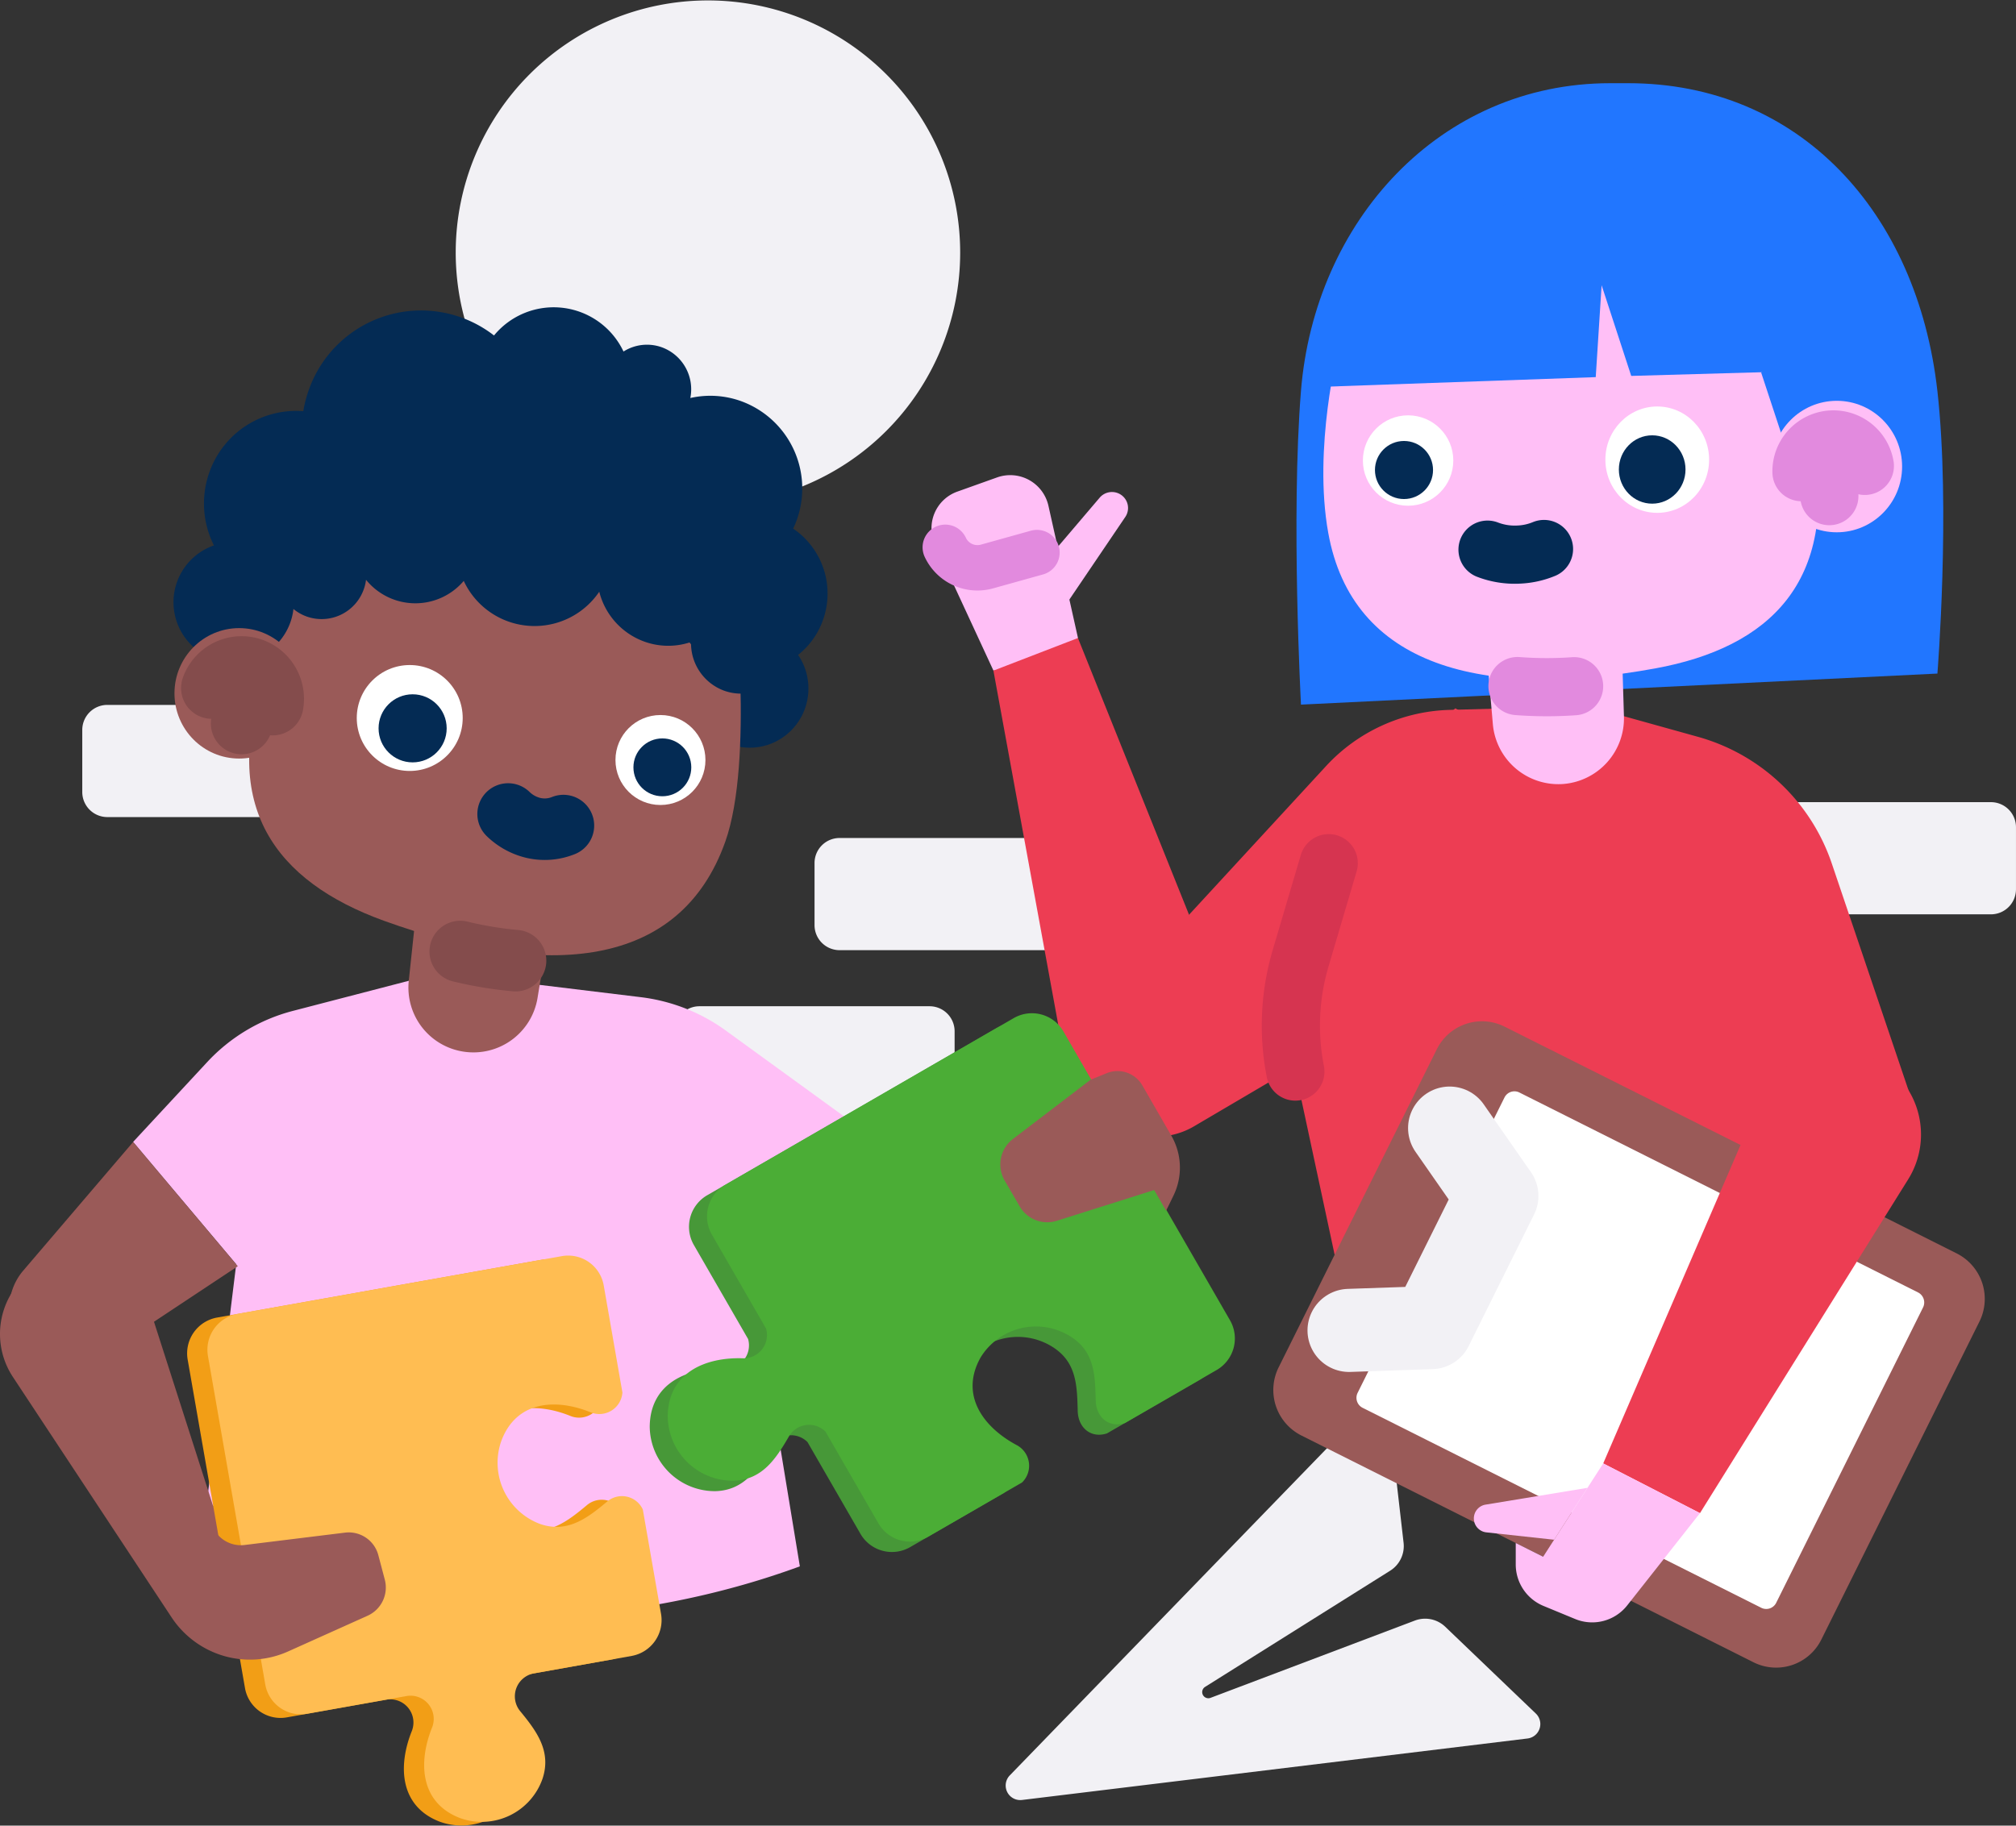 <svg xmlns="http://www.w3.org/2000/svg" width="242.554" height="219.712" viewBox="0 0 242.554 219.712">
  <rect x="0" y="0" width="242.554" height="219.712" fill="#333333" stroke="none"/>
  <g id="_05" data-name="05" transform="translate(-0.119 -0.094)">
    <g id="background" transform="translate(10)">
      <g id="Group" transform="translate(71.148 100.907)">
        <path id="Path" d="M30.7,13.5H3.015A3.015,3.015,0,0,1,0,10.479V3.017A3.015,3.015,0,0,1,3.015,0H30.7a3.015,3.015,0,0,1,3.014,3.017v7.462A3.019,3.019,0,0,1,30.7,13.5Z" transform="translate(0.111 20.286)" fill="#f2f1f5"/>
        <path id="Path-2" data-name="Path" d="M30.7,13.5H3.015A3.015,3.015,0,0,1,0,10.479V3.017A3.015,3.015,0,0,1,3.015,0H30.7a3.015,3.015,0,0,1,3.014,3.017v7.462A3.019,3.019,0,0,1,30.7,13.5Z" transform="translate(16.971 0.037)" fill="#f2f1f5"/>
      </g>
      <path id="Path-3" data-name="Path" d="M3.015,13.5H30.7a3.015,3.015,0,0,0,3.014-3.017V3.017A3.015,3.015,0,0,0,30.7,0H3.015A3.015,3.015,0,0,0,0,3.017v7.462A3.017,3.017,0,0,0,3.015,13.5Z" transform="translate(0.017 84.927)" fill="#f2f1f5"/>
      <path id="Path-4" data-name="Path" d="M30.7,13.5H3.015A3.015,3.015,0,0,1,0,10.479V3.017A3.015,3.015,0,0,1,3.015,0H30.7a3.015,3.015,0,0,1,3.014,3.017v7.462A3.015,3.015,0,0,1,30.7,13.5Z" transform="translate(198.957 96.631)" fill="#f2f1f5"/>
      <path id="Path-5" data-name="Path" d="M46.156,1.554l1.723,15a3.5,3.5,0,0,1-1.619,3.368L24,33.9a.74.74,0,0,0,.654,1.32l24.581-9.3a3.5,3.5,0,0,1,3.659.746l10.9,10.445a1.752,1.752,0,0,1-1,3l-60.83,7.4A1.752,1.752,0,0,1,.5,44.552L43.168.531A1.747,1.747,0,0,1,46.156,1.554Z" transform="translate(111.111 169.205)" fill="#f2f1f5"/>
      <g id="Group-2" data-name="Group" transform="translate(44.847)">
        <path id="Shape" d="M0,30.373A30.347,30.347,0,1,1,30.347,60.746,30.358,30.358,0,0,1,0,30.373Z" transform="translate(0.101 0.094)" fill="#f2f1f5"/>
        <ellipse id="Oval" cx="5.058" cy="5.062" rx="5.058" ry="5.062" transform="translate(25.391 25.406)" fill="#f2f1f5"/>
        <path id="Path-6" data-name="Path" d="M2.363,14.324A2.361,2.361,0,0,1,.9,10.109L13.052.508a2.361,2.361,0,0,1,2.923,3.709l-12.152,9.6A2.332,2.332,0,0,1,2.363,14.324Z" transform="translate(28.085 18.506)" fill="#f2f1f5"/>
      </g>
    </g>
    <g id="woman-hair" transform="translate(156 10)">
      <path id="Path-7" data-name="Path" d="M.539,37.061C2.177,16.657,17.2,0,37.754,0H39.9C60.451,0,74.693,15.459,77.114,37.061c1.59,14.186,0,33.988,0,33.988L.543,74.786S-.674,52.192.539,37.061Z" transform="translate(0.103 0.107)" fill="#2176ff"/>
    </g>
    <g id="woman-body" transform="translate(130 74)">
      <path id="Path-8" data-name="Path" d="M65.294,28.2l-5.28,53.241L6.988,73.8.539,43.713a28.607,28.607,0,0,1,.632-13.631l5.3-17.942L19.783,0,50.239,16.832Z" transform="translate(25.43 11.34)" fill="#ed3d53"/>
      <path id="Path-9" data-name="Path" d="M39.765,24.228l-1.081,11.3L13.579,50.3A8.99,8.99,0,0,1,2.314,48.536h0A9.091,9.091,0,0,1,2.4,36.321L29.465,6.944A21.012,21.012,0,0,1,44.338.183L51.1,0,65.3.944,74.22,3.428a23.724,23.724,0,0,1,16.1,15.27L100.1,47.613a11.287,11.287,0,0,1-8.654,14.737h0A11.219,11.219,0,0,1,78.841,54.87L69.4,26.909" transform="translate(0.199 11.343)" fill="#ed3d53"/>
      <path id="Path-10" data-name="Path" d="M0,2.267.936,13.146a7.916,7.916,0,0,0,8.475,7.236h0a7.928,7.928,0,0,0,7.3-8.16L16.342,0" transform="translate(48.791 0.064)" fill="#ffbff6"/>
      <path id="Path-11" data-name="Path" d="M.539,25.076a28.607,28.607,0,0,1,.632-13.631L4.552,0" transform="translate(25.43 29.977)" fill="none" stroke="#d63450" stroke-linecap="round" stroke-linejoin="round" stroke-miterlimit="10" stroke-width="7"/>
    </g>
    <g id="woman-arm-left" transform="translate(153 123)">
      <g id="Group-3" data-name="Group">
        <g id="Group-4" data-name="Group">
          <path id="Path-12" data-name="Path" d="M84.955,36.141,65.934,74.408a6.07,6.07,0,0,1-8.158,2.737L3.365,49.845a6.125,6.125,0,0,1-2.724-8.2L19.662,3.381A6.07,6.07,0,0,1,27.82.644l54.411,27.3A6.126,6.126,0,0,1,84.955,36.141Z" transform="translate(0.319 0.001)" fill="#9a5a58"/>
          <path id="Path-13" data-name="Path" d="M68.166,26.014,50.5,61.554a1.335,1.335,0,0,1-1.8.6L.741,38.09a1.347,1.347,0,0,1-.6-1.805L17.807.745a1.335,1.335,0,0,1,1.8-.6L67.567,24.205A1.352,1.352,0,0,1,68.166,26.014Z" transform="translate(10.322 8.431)" fill="#fff"/>
        </g>
        <path id="Path-14" data-name="Path" d="M12.1,0l5.685,8.166L9.912,24.009,0,24.348" transform="translate(9.43 12.857)" fill="none" stroke="#f2f1f5" stroke-linecap="round" stroke-linejoin="round" stroke-miterlimit="10" stroke-width="10"/>
      </g>
      <path id="Path-15" data-name="Path" d="M36.689,15.583,11.642,55.749,0,49.768,18.81,6.135A10.11,10.11,0,0,1,32.315.924h0A10.2,10.2,0,0,1,36.689,15.583Z" transform="translate(40.008 3.447)" fill="#ed3d53"/>
      <path id="Path-16" data-name="Path" d="M10.524,0,3.3,11.233,0,9.579v2.569a5.4,5.4,0,0,0,3.33,5l3.825,1.58a5.364,5.364,0,0,0,6.258-1.641l8.751-11.1Z" transform="translate(29.484 53.211)" fill="#ffbff6"/>
      <path id="Path-17" data-name="Path" d="M13.673,0,1.4,2.024A1.68,1.68,0,0,0,0,3.685H0A1.683,1.683,0,0,0,1.5,5.359l8.158.888" transform="translate(24.445 56.15)" fill="#ffbff6"/>
    </g>
    <g id="woman-arm-right" transform="translate(112 57)">
      <path id="Path-18" data-name="Path" d="M7.456,23.526.433,8.353a4.678,4.678,0,0,1,2.684-6.37l4.76-1.7a4.711,4.711,0,0,1,6.192,3.394l3.559,15.933L15,22.81Z" transform="translate(0.189 0.273)" fill="#ffbff6"/>
      <path id="Path-19" data-name="Path" d="M28.507,45.687,10.168,0,0,3.923,8.682,51.364a10.371,10.371,0,0,0,14.147,7.689h0A10.3,10.3,0,0,0,28.507,45.687Z" transform="translate(7.642 19.879)" fill="#ed3d53"/>
      <path id="Path-20" data-name="Path" d="M2.2,17.572l1.409-4.208L10.626,3a1.92,1.92,0,0,0-.6-2.721h0a1.943,1.943,0,0,0-2.482.4L0,9.542" transform="translate(12.883 2.308)" fill="#ffbff6"/>
      <path id="Path-21" data-name="Path" d="M0,0H0A4.267,4.267,0,0,0,5.019,2.31L11.029.633" transform="translate(1.85 8.961)" fill="none" stroke="#e28ade" stroke-linecap="round" stroke-linejoin="round" stroke-miterlimit="10" stroke-width="5.463"/>
    </g>
    <g id="woman-head" transform="translate(158 20)">
      <path id="Path-22" data-name="Path" d="M30.453.661c20.725-3.777,25.557,9.155,28.521,25.65S53.731,50.756,39.915,53.276C19.19,57.052,3.493,53.086.589,36.953c-1.847-10.266,1.242-22.27,1.242-22.27Z" transform="translate(1.336 7.262)" fill="#ffbff6"/>
      <path id="Path-23" data-name="Path" d="M6.811.117A46.575,46.575,0,0,1,0,.1" transform="translate(24.695 62.561)" fill="none" stroke="#e28ade" stroke-linecap="round" stroke-linejoin="round" stroke-miterlimit="10" stroke-width="7"/>
      <path id="Path-24" data-name="Path" d="M0,26.555l33.841-1.2.707-11.059,3.563,10.913,22.165-.63L58.6,6.717,37.388,0,6.72,9.779Z" transform="translate(0.269 0.125)" fill="#2176ff"/>
      <path id="Path-25" data-name="Path" d="M0,4.373l2.658,8.068L9.1,8.6,6.908,0Z" transform="translate(54.007 20.543)" fill="#2176ff"/>
      <ellipse id="Oval-2" data-name="Oval" cx="7.86" cy="7.912" rx="7.86" ry="7.912" transform="translate(55.249 28.33)" fill="#ffbff6"/>
      <path id="Path-26" data-name="Path" d="M3.349,6.819A3.1,3.1,0,0,0,3.3,6.24,2.846,2.846,0,0,0,0,3.934a3.84,3.84,0,0,1,7.622-.755" transform="translate(58.865 32.982)" fill="none" stroke="#e28ade" stroke-linecap="round" stroke-linejoin="round" stroke-miterlimit="10" stroke-width="7"/>
    </g>
    <g id="woman-mouth" transform="translate(179 66)">
      <path id="Path-27" data-name="Path" d="M6.793,0A8.918,8.918,0,0,1,3.756.67,9.137,9.137,0,0,1,0,.078" transform="translate(0.091 0.165)" fill="none" stroke="#042b54" stroke-linecap="round" stroke-miterlimit="10" stroke-width="7"/>
    </g>
    <g id="woman-eye-right" transform="translate(193 49)">
      <ellipse id="Oval-3" data-name="Oval" cx="6.24" cy="6.4" rx="6.24" ry="6.4" transform="translate(0.27 0.013)" fill="#fff"/>
      <ellipse id="Oval-4" data-name="Oval" cx="4.01" cy="4.113" rx="4.01" ry="4.113" transform="translate(1.891 3.483)" fill="#042b54"/>
    </g>
    <g id="woman-eye-left" transform="translate(164 50)">
      <circle id="Oval-5" data-name="Oval" cx="5.439" cy="5.439" r="5.439" transform="translate(0.094 0.078)" fill="#fff"/>
      <circle id="Oval-6" data-name="Oval" cx="3.494" cy="3.494" r="3.494" transform="translate(1.546 3.164)" fill="#042b54"/>
    </g>
    <g id="man-body" transform="translate(1 106)">
      <path id="Path-28" data-name="Path" d="M75.045,30.3,85.766,16.488,71.311,5.989A21.918,21.918,0,0,0,61.1,1.974L48.98.5,33.166,0,19.224,3.624a21.4,21.4,0,0,0-10.3,6.15L0,19.393,12.405,34.118,7.741,71.96S43.98,83.78,80.22,70.471L73.539,29.838Z" transform="translate(15.133 12.129)" fill="#ffbff6"/>
      <path id="Path-29" data-name="Path" d="M10.971,25.91,27.5,14.953,14.907,0,1.686,15.478a7.026,7.026,0,0,0,.919,10.028h0A7.077,7.077,0,0,0,10.971,25.91Z" transform="translate(0.233 31.525)" fill="#9a5a58"/>
      <path id="Path-30" data-name="Path" d="M17.258,3.43,15.533,14.006A7.814,7.814,0,0,1,6.641,20.46h0a7.8,7.8,0,0,1-6.6-8.525L1.312,0" transform="translate(48.258 0.197)" fill="#9a5a58"/>
    </g>
    <g id="puzzle-01" transform="translate(0 151)">
      <path id="Path-31" data-name="Path" d="M1.851.355,6.159.528,5.008,5.117,4.482,6.274,0,4.566.281,0Z" transform="translate(23.893 29.937)" fill="#9a5a58"/>
      <g id="Group-5" data-name="Group" transform="translate(22.427)">
        <path id="Path-32" data-name="Path" d="M.066,12.1,6.955,51.59a4.34,4.34,0,0,0,5.024,3.555l11.983-2.134a2.791,2.791,0,0,1,3.069,3.778c-1.707,4.252-1.433,9.1,3.408,10.925a7.74,7.74,0,0,0,9.878-4.752c1.095-3.3-.7-5.713-2.691-8.135a2.811,2.811,0,0,1,1.66-4.546l11.769-2.1a4.378,4.378,0,0,0,3.518-5.077L52.384,30.559A2.761,2.761,0,0,0,48.1,29.6c-2.393,2.009-4.78,3.819-8.04,2.716a7.866,7.866,0,0,1-4.71-9.978c1.8-4.881,6.574-5.172,10.778-3.464a2.777,2.777,0,0,0,3.8-2.4L47.685,3.622A4.34,4.34,0,0,0,42.661.067L3.584,7.028A4.378,4.378,0,0,0,.066,12.1Z" transform="translate(0.208 0.633)" fill="#f29e16"/>
        <path id="Path-33" data-name="Path" d="M.066,12.1,6.955,51.59a4.34,4.34,0,0,0,5.024,3.555l11.983-2.134a2.791,2.791,0,0,1,3.069,3.778c-1.707,4.252-1.433,9.1,3.408,10.925a7.74,7.74,0,0,0,9.878-4.752c1.095-3.3-.7-5.713-2.691-8.135a2.811,2.811,0,0,1,1.66-4.546l11.769-2.1a4.378,4.378,0,0,0,3.518-5.077L52.384,30.559A2.761,2.761,0,0,0,48.1,29.6c-2.393,2.009-4.78,3.819-8.04,2.716a7.866,7.866,0,0,1-4.71-9.978c1.8-4.881,6.574-5.172,10.778-3.464a2.777,2.777,0,0,0,3.8-2.4L47.685,3.622A4.34,4.34,0,0,0,42.661.067L3.584,7.028A4.381,4.381,0,0,0,.066,12.1Z" transform="translate(2.648 0.197)" fill="#ffbd52"/>
      </g>
      <path id="Path-34" data-name="Path" d="M25.625,30.019,18.073,6.475A9.241,9.241,0,0,0,6.328.485h0A9.391,9.391,0,0,0,1.561,14.548L20.637,43.457a11.349,11.349,0,0,0,6.353,4.668h0a11.221,11.221,0,0,0,7.675-.558l9.567-4.3a3.727,3.727,0,0,0,2.062-4.353L45.524,36a3.68,3.68,0,0,0-4-2.733L29.417,34.758a3.678,3.678,0,0,1-4.064-3.041l-.121-.7Z" transform="translate(0.119 0.273)" fill="#9a5a58"/>
    </g>
    <g id="puzzle-02" transform="translate(78 122)">
      <g id="Group-6" data-name="Group">
        <path id="Path-35" data-name="Path" d="M5.312,26.647l6.522,11.311a2.807,2.807,0,0,1-2.789,3.572C4.473,41.377.041,43.3,0,48.513a7.844,7.844,0,0,0,7.881,7.756c3.472-.091,5.119-2.617,6.7-5.335a2.8,2.8,0,0,1,4.4-.576L25.351,61.4a4.376,4.376,0,0,0,5.984,1.6l11.3-6.53A2.81,2.81,0,0,0,42,51.987c-4.037-2.157-6.914-6.043-4.345-10.579a7.806,7.806,0,0,1,10.728-2.549c2.962,1.818,3.029,4.608,3.11,7.756.054,2.079,1.647,3.324,3.523,2.7l11.029-6.375a4.388,4.388,0,0,0,1.6-5.992L47.607,2.194a4.376,4.376,0,0,0-5.984-1.6L6.914,20.655A4.389,4.389,0,0,0,5.312,26.647Z" transform="translate(0.291 1.283)" fill="#479838"/>
        <path id="Path-36" data-name="Path" d="M5.312,26.647l6.522,11.311a2.807,2.807,0,0,1-2.789,3.572C4.473,41.377.041,43.3,0,48.513a7.844,7.844,0,0,0,7.881,7.756c3.472-.091,5.119-2.617,6.7-5.335a2.8,2.8,0,0,1,4.4-.576L25.351,61.4a4.376,4.376,0,0,0,5.984,1.6l11.3-6.53A2.81,2.81,0,0,0,42,51.987c-4.037-2.157-6.914-6.043-4.345-10.579a7.806,7.806,0,0,1,10.728-2.549c2.962,1.818,3.029,4.608,3.11,7.756.054,2.079,1.647,3.324,3.523,2.7l11.029-6.375a4.388,4.388,0,0,0,1.6-5.992L47.607,2.194a4.376,4.376,0,0,0-5.984-1.6L6.914,20.655A4.388,4.388,0,0,0,5.312,26.647Z" transform="translate(2.458 0.03)" fill="#4bad36"/>
      </g>
      <path id="Path-37" data-name="Path" d="M.521,13.172,2.333,16.29A3.83,3.83,0,0,0,6.8,18.02l11.712-3.7,1.437,2.492.886-1.825a7.684,7.684,0,0,0-.254-7.2l-3.493-6.06A3.443,3.443,0,0,0,12.814.253l-1.951.792L1.511,8.182A3.85,3.85,0,0,0,.521,13.172Z" transform="translate(42.471 6.992)" fill="#9a5a58"/>
    </g>
    <g id="man-head" transform="translate(21 37)">
      <ellipse id="Oval-7" data-name="Oval" cx="7.066" cy="7.127" rx="7.066" ry="7.127" transform="translate(62.253 38.825)" fill="#042b54"/>
      <path id="Path-38" data-name="Path" d="M33.98,2.108C14.344-5,7.532,6.871,1.965,22.53S3.13,47.32,16.222,52.053c19.636,7.1,35.614,5.8,41.06-9.517C60.746,32.789,58.326,11.9,58.326,11.9Z" transform="translate(9.098 21.856)" fill="#9a5a58"/>
      <path id="Path-39" data-name="Path" d="M0,0A45.552,45.552,0,0,0,6.655,1.1" transform="translate(34.492 77.606)" fill="none" stroke="#844c4c" stroke-linecap="round" stroke-linejoin="round" stroke-miterlimit="10" stroke-width="7.403"/>
      <path id="Path-40" data-name="Path" d="M74.439,26.638c.161-.341.308-.7.439-1.06A11.184,11.184,0,0,0,68.2,11.307a10.929,10.929,0,0,0-6.133-.388,5.379,5.379,0,0,0-3.421-6.1,5.275,5.275,0,0,0-4.619.506A9.292,9.292,0,0,0,38.447,3.393a14.316,14.316,0,0,0-22.3,6.6,14.812,14.812,0,0,0-.646,2.512A11.063,11.063,0,0,0,4.2,19.859a11.206,11.206,0,0,0,.549,8.8,7.239,7.239,0,1,0,9.567,7.65,5.3,5.3,0,0,0,1.573.9,5.378,5.378,0,0,0,6.892-3.282,5.284,5.284,0,0,0,.268-1.131,7.638,7.638,0,0,0,11.756.135,9.4,9.4,0,0,0,16.305,1.3A8.614,8.614,0,0,0,56.52,40.23a8.457,8.457,0,0,0,5.45.111c.06.074.121.149.181.219a6.078,6.078,0,0,0,3.987,5.584,6.012,6.012,0,0,0,7.622-3.454,9.34,9.34,0,0,0,4.268-5.057A9.449,9.449,0,0,0,74.439,26.638Z" transform="translate(0.109 0.074)" fill="#042b54"/>
      <ellipse id="Oval-8" data-name="Oval" cx="7.783" cy="7.849" rx="7.783" ry="7.849" transform="translate(0.11 38.686)" fill="#9a5a58"/>
      <path id="Path-41" data-name="Path" d="M3.585,6.807a3.008,3.008,0,0,1,.137-.557,2.811,2.811,0,0,1,3.6-1.715A3.844,3.844,0,0,0,4.864.227,3.792,3.792,0,0,0,0,2.543" transform="translate(4.606 43.358)" fill="none" stroke="#844c4c" stroke-linecap="round" stroke-linejoin="round" stroke-miterlimit="10" stroke-width="7.403"/>
    </g>
    <g id="man-mouth" transform="translate(61 98)">
      <path id="Path-42" data-name="Path" d="M0,0A6.535,6.535,0,0,0,2.828,1.62a6,6,0,0,0,3.826-.228" transform="translate(0.252 0.056)" fill="none" stroke="#042b54" stroke-linecap="round" stroke-miterlimit="10" stroke-width="7.403"/>
    </g>
    <g id="man-eye-right" transform="translate(74 86)">
      <circle id="Oval-9" data-name="Oval" cx="5.413" cy="5.413" r="5.413" transform="translate(0.168 0.146)" fill="#fff"/>
      <circle id="Oval-10" data-name="Oval" cx="3.481" cy="3.481" r="3.481" transform="translate(2.329 2.96)" fill="#042b54"/>
    </g>
    <g id="man-eye-left" transform="translate(43 80)">
      <circle id="Oval-11" data-name="Oval" cx="6.373" cy="6.373" r="6.373" transform="translate(0.043 0.13)" fill="#fff"/>
      <circle id="Oval-12" data-name="Oval" cx="4.097" cy="4.097" r="4.097" transform="translate(2.667 3.65)" fill="#042b54"/>
    </g>
  </g>
</svg>
